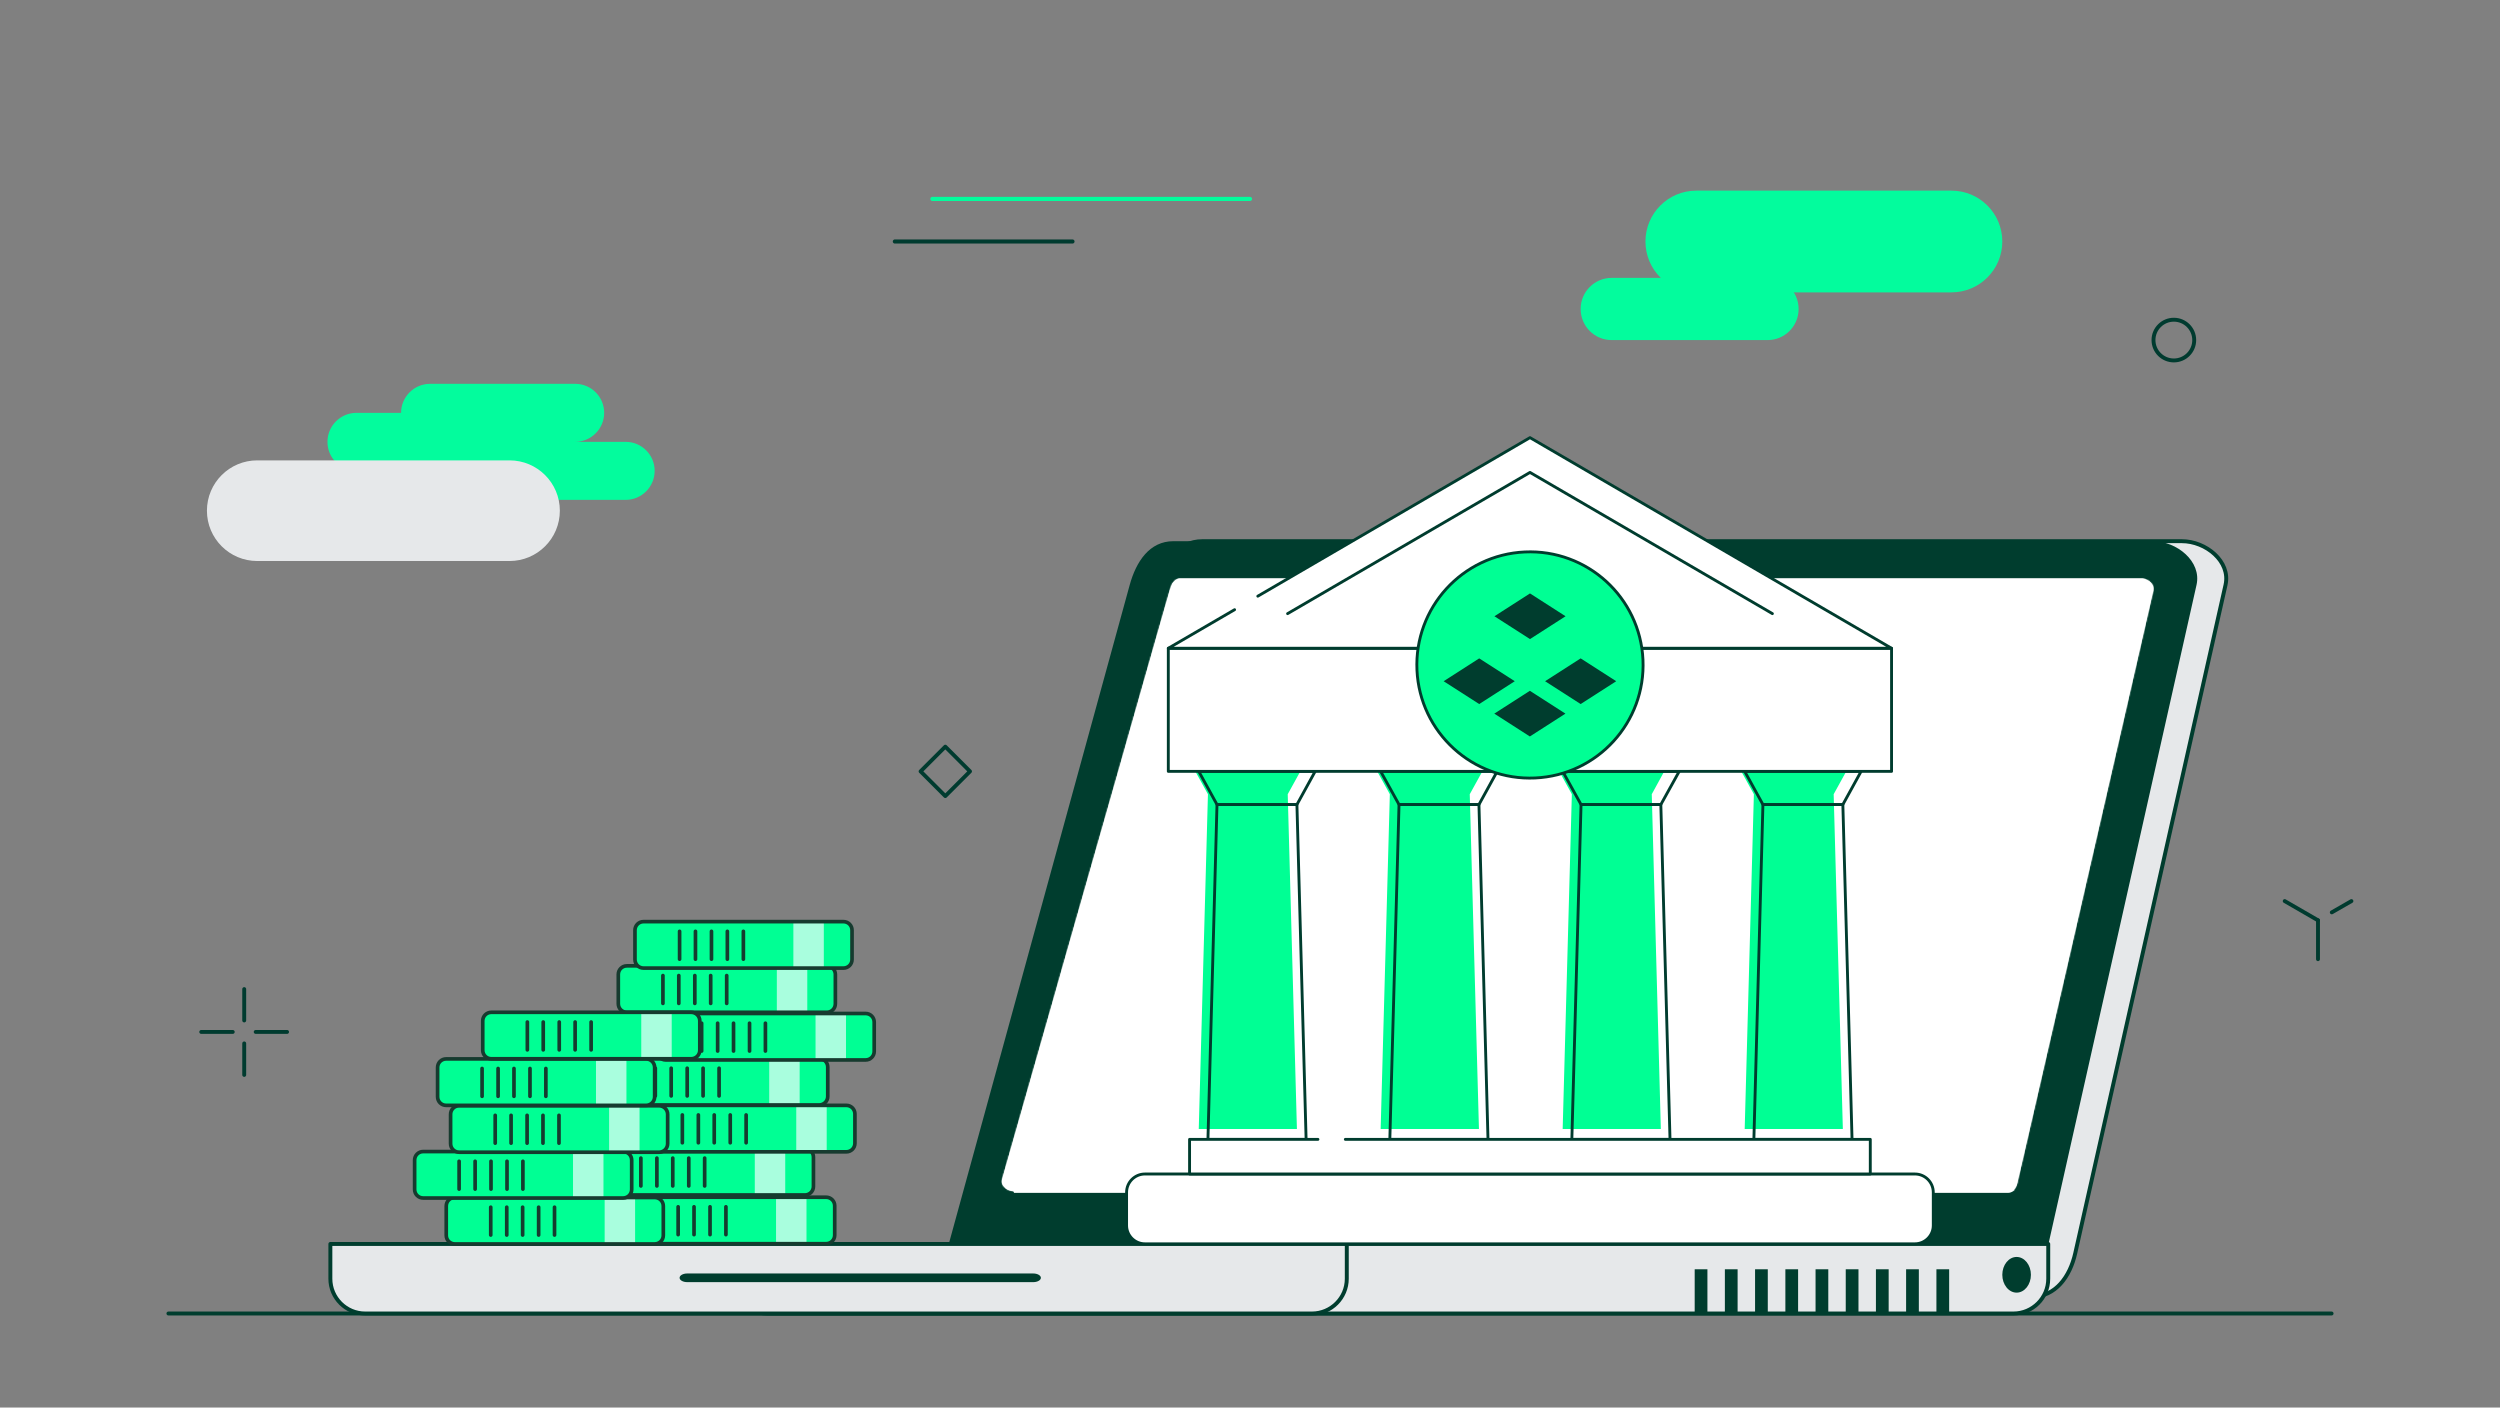 <svg width="1920" height="1081" viewBox="0 0 1920 1081" fill="none" xmlns="http://www.w3.org/2000/svg"><rect x="0" y="0" width="1920" height="1081" fill="#808080" stroke="none"/><path d="M129.351 1008.77H1790.65" stroke="#003D2E" stroke-width="3.024" stroke-linecap="round" stroke-linejoin="round"/><path fill-rule="evenodd" clip-rule="evenodd" d="M1675.65 415.631H923.363C904.919 415.631 894.739 431.354 889.801 449.193L748.898 962.409C744.06 980.249 764.016 995.972 782.461 995.972H1560.25C1578.69 995.972 1589.78 980.45 1593.81 962.409L1709.21 449.193C1713.24 431.152 1694.09 415.631 1675.65 415.631Z" fill="#E6E8EA" stroke="#003D2E" stroke-width="3.024" stroke-linecap="round" stroke-linejoin="round"/><path fill-rule="evenodd" clip-rule="evenodd" d="M1653.48 415.631H901.19C882.746 415.631 872.566 431.354 867.628 449.193L726.725 962.409C721.887 980.249 741.843 995.972 760.288 995.972H1538.07C1556.52 995.972 1567.6 980.45 1571.64 962.409L1686.94 449.193C1690.97 431.152 1671.82 415.631 1653.38 415.631" fill="#003D2E"/><path fill-rule="evenodd" clip-rule="evenodd" d="M778.228 914.938C777.926 914.938 777.724 914.938 777.422 914.837C776.918 914.837 776.514 914.635 776.011 914.534C775.91 914.534 775.809 914.534 775.708 914.434C775.305 914.333 775.003 914.131 774.599 914.03C774.398 913.93 774.196 913.829 773.894 913.728C773.289 913.426 772.785 913.023 772.281 912.619C771.677 912.115 771.173 911.611 770.77 911.108C770.467 910.704 770.165 910.301 769.963 909.898C769.963 909.898 769.963 909.797 769.862 909.697C769.762 909.394 769.661 909.092 769.56 908.89C769.56 908.588 769.359 908.185 769.359 907.882C769.359 907.177 769.358 906.471 769.56 905.665L771.374 899.315L776.716 880.569L782.058 861.822L787.4 843.075L792.741 824.329L798.083 805.582L803.425 786.835L808.767 768.088L816.628 740.271L821.97 721.524L827.312 702.777L832.654 684.031L837.996 665.284L843.337 646.537L848.679 627.791L854.021 609.044L859.363 590.297L872.566 543.733L888.592 487.392L893.933 468.645L898.267 453.527C898.469 452.822 898.67 452.116 898.973 451.411C898.973 451.411 899.073 451.007 899.174 450.806V450.604C899.376 449.999 899.678 449.496 899.88 449.092V448.891C899.88 448.891 900.283 448.286 900.384 447.984C900.384 447.984 900.585 447.681 900.686 447.581C900.686 447.581 900.888 447.278 900.988 447.177C900.988 447.177 901.795 446.27 902.198 445.968V445.867C902.198 445.867 902.5 445.666 902.601 445.565C902.601 445.565 902.803 445.363 902.903 445.363C902.903 445.363 903.105 445.162 903.206 445.162L903.407 445.061C903.407 445.061 903.811 444.859 904.012 444.758C904.012 444.758 904.214 444.758 904.315 444.658C904.315 444.658 904.516 444.658 904.516 444.557C904.516 444.557 904.718 444.557 904.818 444.456C904.818 444.456 905.121 444.456 905.222 444.355C905.222 444.355 905.625 444.355 905.826 444.255H906.23C906.23 444.255 906.733 444.255 906.935 444.255H1644.2C1644.2 444.255 1645.01 444.255 1645.31 444.255C1645.72 444.255 1646.12 444.355 1646.52 444.456C1646.62 444.456 1646.82 444.456 1646.93 444.557C1647.13 444.557 1647.33 444.658 1647.63 444.758C1648.34 445.061 1649.04 445.363 1649.75 445.766C1649.95 445.867 1650.15 446.069 1650.45 446.169C1650.55 446.27 1650.76 446.371 1650.86 446.472C1651.76 447.177 1652.57 448.084 1653.07 448.992C1653.07 449.092 1653.28 449.294 1653.28 449.395C1653.28 449.395 1653.27 449.496 1653.38 449.596C1653.58 449.999 1653.68 450.503 1653.78 451.007C1653.78 451.31 1653.78 451.612 1653.88 451.914V452.519C1653.88 452.519 1653.88 453.124 1653.78 453.426V453.628L1618.7 606.625L1602.88 675.464L1598.55 694.412L1578.39 782.199L1553.9 888.833L1549.77 906.673C1549.77 906.874 1549.77 906.975 1549.66 907.177C1549.66 907.177 1549.66 907.479 1549.56 907.58C1549.56 907.58 1549.56 907.782 1549.56 907.882C1549.56 907.882 1549.36 908.588 1549.26 908.89C1549.26 908.89 1549.26 909.092 1549.16 909.193V909.394C1549.16 909.394 1549.06 909.797 1548.96 909.999C1548.96 909.999 1548.66 910.604 1548.56 910.906L1548.45 911.108C1548.45 911.108 1548.25 911.511 1548.15 911.712C1548.15 911.712 1547.85 912.216 1547.75 912.418C1547.75 912.418 1547.55 912.72 1547.45 912.821C1547.45 912.821 1547.04 913.325 1546.94 913.526V913.627V913.728V913.829V913.93L1546.84 914.03C1546.84 914.03 1546.24 914.534 1545.93 914.837C1545.93 914.837 1545.73 915.038 1545.63 915.038L1545.53 915.139C1545.53 915.139 1545.33 915.341 1545.23 915.341C1545.23 915.341 1544.73 915.542 1544.52 915.643C1544.52 915.643 1544.42 915.643 1544.32 915.744H1544.22C1544.22 915.744 1544.02 915.744 1544.02 915.845H1543.92C1543.92 915.845 1543.72 915.845 1543.62 915.945C1543.62 915.945 1543.31 915.945 1543.11 916.046H1542.91C1542.91 916.046 1542.51 916.046 1542.31 916.147H1541.9C1541.9 916.147 1541.6 916.147 1541.5 916.147H779.538C779.538 916.147 779.034 916.147 778.833 916.147" fill="white"/><mask id="mask0_1679_2" style="mask-type:luminance" maskUnits="userSpaceOnUse" x="769" y="444" width="885" height="473"><path d="M778.228 914.938C777.926 914.938 777.724 914.938 777.422 914.837C776.918 914.837 776.514 914.635 776.011 914.534C775.91 914.534 775.809 914.534 775.708 914.434C775.305 914.333 775.003 914.131 774.599 914.03C774.398 913.93 774.196 913.829 773.894 913.728C773.289 913.426 772.785 913.023 772.281 912.619C771.677 912.115 771.173 911.611 770.77 911.108C770.467 910.704 770.165 910.301 769.963 909.898C769.963 909.898 769.963 909.797 769.862 909.697C769.762 909.394 769.661 909.092 769.56 908.89C769.56 908.588 769.359 908.185 769.359 907.882C769.359 907.177 769.358 906.471 769.56 905.665L771.374 899.315L776.716 880.569L782.058 861.822L787.4 843.075L792.741 824.329L798.083 805.582L803.425 786.835L808.767 768.088L816.628 740.271L821.97 721.524L827.312 702.777L832.654 684.031L837.996 665.284L843.337 646.537L848.679 627.791L854.021 609.044L859.363 590.297L872.566 543.733L888.592 487.392L893.933 468.645L898.267 453.527C898.469 452.822 898.67 452.116 898.973 451.411C898.973 451.411 899.073 451.007 899.174 450.806V450.604C899.376 449.999 899.678 449.496 899.88 449.092V448.891C899.88 448.891 900.283 448.286 900.384 447.984C900.384 447.984 900.585 447.681 900.686 447.581C900.686 447.581 900.888 447.278 900.988 447.177C900.988 447.177 901.795 446.27 902.198 445.968V445.867C902.198 445.867 902.5 445.666 902.601 445.565C902.601 445.565 902.803 445.363 902.903 445.363C902.903 445.363 903.105 445.162 903.206 445.162L903.407 445.061C903.407 445.061 903.811 444.859 904.012 444.758C904.012 444.758 904.214 444.758 904.315 444.658C904.315 444.658 904.516 444.658 904.516 444.557C904.516 444.557 904.718 444.557 904.818 444.456C904.818 444.456 905.121 444.456 905.222 444.355C905.222 444.355 905.625 444.355 905.826 444.255H906.23C906.23 444.255 906.733 444.255 906.935 444.255H1644.2C1644.2 444.255 1645.01 444.255 1645.31 444.255C1645.72 444.255 1646.12 444.355 1646.52 444.456C1646.62 444.456 1646.82 444.456 1646.93 444.557C1647.13 444.557 1647.33 444.658 1647.63 444.758C1648.34 445.061 1649.04 445.363 1649.75 445.766C1649.95 445.867 1650.15 446.069 1650.45 446.169C1650.55 446.27 1650.76 446.371 1650.86 446.472C1651.76 447.177 1652.57 448.084 1653.07 448.992C1653.07 449.092 1653.28 449.294 1653.28 449.395C1653.28 449.395 1653.27 449.496 1653.38 449.596C1653.58 449.999 1653.68 450.503 1653.78 451.007C1653.78 451.31 1653.78 451.612 1653.88 451.914V452.519C1653.88 452.519 1653.88 453.124 1653.78 453.426V453.628L1618.7 606.625L1602.88 675.464L1598.55 694.412L1578.39 782.199L1553.9 888.833L1549.77 906.673C1549.77 906.874 1549.77 906.975 1549.66 907.177C1549.66 907.177 1549.66 907.479 1549.56 907.58C1549.56 907.58 1549.56 907.782 1549.56 907.882C1549.56 907.882 1549.36 908.588 1549.26 908.89C1549.26 908.89 1549.26 909.092 1549.16 909.193V909.394C1549.16 909.394 1549.06 909.797 1548.96 909.999C1548.96 909.999 1548.66 910.604 1548.56 910.906L1548.45 911.108C1548.45 911.108 1548.25 911.511 1548.15 911.712C1548.15 911.712 1547.85 912.216 1547.75 912.418C1547.75 912.418 1547.55 912.72 1547.45 912.821C1547.45 912.821 1547.04 913.325 1546.94 913.526V913.627V913.728V913.829V913.93L1546.84 914.03C1546.84 914.03 1546.24 914.534 1545.93 914.837C1545.93 914.837 1545.73 915.038 1545.63 915.038L1545.53 915.139C1545.53 915.139 1545.33 915.341 1545.23 915.341C1545.23 915.341 1544.73 915.542 1544.52 915.643C1544.52 915.643 1544.42 915.643 1544.32 915.744H1544.22C1544.22 915.744 1544.02 915.744 1544.02 915.845H1543.92C1543.92 915.845 1543.72 915.845 1543.62 915.945C1543.62 915.945 1543.31 915.945 1543.11 916.046H1542.91C1542.91 916.046 1542.51 916.046 1542.31 916.147H1541.9C1541.9 916.147 1541.6 916.147 1541.5 916.147H779.538C779.538 916.147 779.034 916.147 778.833 916.147" fill="white"/></mask><g mask="url(#mask0_1679_2)"><path d="M1654.69 442.642H769.056V914.937H1654.69V442.642Z" fill="white"/></g><path fill-rule="evenodd" clip-rule="evenodd" d="M1573.05 955.354H562.338V982.063C562.338 996.779 574.332 1008.77 589.047 1008.77H1546.34C1561.05 1008.77 1573.05 996.779 1573.05 982.063V955.354Z" fill="#E6E8EA" stroke="#003D2E" stroke-width="3.024" stroke-linecap="round" stroke-linejoin="round"/><path fill-rule="evenodd" clip-rule="evenodd" d="M1034.33 955.354H253.723V982.063C253.723 996.779 265.717 1008.77 280.432 1008.77H1007.62C1022.34 1008.77 1034.33 996.779 1034.33 982.063V955.354Z" fill="#E6E8EA" stroke="#003D2E" stroke-width="3.024" stroke-linecap="round" stroke-linejoin="round"/><path fill-rule="evenodd" clip-rule="evenodd" d="M793.547 978.032H527.768C524.542 978.032 521.922 979.544 521.922 981.358C521.922 983.172 524.542 984.684 527.768 984.684H793.547C796.773 984.684 799.393 983.172 799.393 981.358C799.393 979.544 796.773 978.032 793.547 978.032Z" fill="#003D2E"/><path fill-rule="evenodd" clip-rule="evenodd" d="M1548.76 965.333C1542.71 965.333 1537.77 971.481 1537.77 979.04C1537.77 986.599 1542.71 992.747 1548.76 992.747C1554.8 992.747 1559.74 986.599 1559.74 979.04C1559.74 971.481 1554.8 965.333 1548.76 965.333Z" fill="#003D2E"/><path d="M1311.3 974.806H1301.52V1008.87H1311.3V974.806Z" fill="#003D2E"/><path d="M1334.48 974.806H1324.7V1008.87H1334.48V974.806Z" fill="#003D2E"/><path d="M1357.66 974.806H1347.89V1008.87H1357.66V974.806Z" fill="#003D2E"/><path d="M1380.94 974.806H1371.17V1008.87H1380.94V974.806Z" fill="#003D2E"/><path d="M1404.13 974.806H1394.35V1008.87H1404.13V974.806Z" fill="#003D2E"/><path d="M1427.31 974.806H1417.53V1008.87H1427.31V974.806Z" fill="#003D2E"/><path d="M1450.49 974.806H1440.71V1008.87H1450.49V974.806Z" fill="#003D2E"/><path d="M1473.67 974.806H1463.89V1008.87H1473.67V974.806Z" fill="#003D2E"/><path d="M1496.95 974.806H1487.17V1008.87H1496.95V974.806Z" fill="#003D2E"/><path d="M998.653 592.415H918.022L927.697 609.952L920.642 867.064H996.032L988.977 609.952L998.653 592.415Z" fill="#00FF94"/><path d="M1138.45 592.415H1057.71L1067.39 609.952L1060.34 867.064H1135.83L1128.77 609.952L1138.45 592.415Z" fill="#00FF94"/><path d="M1278.14 592.415H1197.51L1207.18 609.952L1200.13 867.064H1275.52L1268.56 609.952L1278.14 592.415Z" fill="#00FF94"/><path d="M1417.93 592.415H1337.3L1346.98 609.952L1339.92 867.064H1415.31L1408.26 609.952L1417.93 592.415Z" fill="#00FF94"/><path d="M1470.65 901.634H879.319C871.526 901.634 865.208 907.951 865.208 915.744V941.143C865.208 948.936 871.526 955.253 879.319 955.253H1470.65C1478.44 955.253 1484.76 948.936 1484.76 941.143V915.744C1484.76 907.951 1478.44 901.634 1470.65 901.634Z" fill="white" stroke="#003C2E" stroke-width="2.217" stroke-linecap="round" stroke-linejoin="round"/><path d="M927.697 875.026L934.651 617.914H996.032L1003.09 875.026H927.697Z" stroke="#003C2E" stroke-width="2.217" stroke-linecap="round" stroke-linejoin="round"/><path d="M934.652 617.914L920.642 592.415H1010.04L996.032 617.914H934.652Z" stroke="#003C2E" stroke-width="2.217" stroke-linecap="round" stroke-linejoin="round"/><path d="M1067.39 875.026L1074.45 617.914H1135.83L1142.78 875.026H1067.39Z" stroke="#003C2E" stroke-width="2.217" stroke-linecap="round" stroke-linejoin="round"/><path d="M1074.45 617.914L1060.34 592.415H1149.84L1135.83 617.914H1074.45Z" stroke="#003C2E" stroke-width="2.217" stroke-linecap="round" stroke-linejoin="round"/><path d="M1207.18 875.026L1214.24 617.914H1275.52L1282.57 875.026H1207.18Z" stroke="#003C2E" stroke-width="2.217" stroke-linecap="round" stroke-linejoin="round"/><path d="M1214.24 617.914L1200.13 592.415H1289.63L1275.52 617.914H1214.24Z" stroke="#003C2E" stroke-width="2.217" stroke-linecap="round" stroke-linejoin="round"/><path d="M1346.98 875.026L1353.93 617.914H1415.31L1422.37 875.026H1346.98Z" stroke="#003C2E" stroke-width="2.217" stroke-linecap="round" stroke-linejoin="round"/><path d="M1353.93 617.914L1339.92 592.415H1429.32L1415.31 617.914H1353.93Z" stroke="#003C2E" stroke-width="2.217" stroke-linecap="round" stroke-linejoin="round"/><path d="M1452.71 497.875H897.26V592.415H1452.71V497.875Z" fill="white" stroke="#003C2E" stroke-width="2.217" stroke-linecap="round" stroke-linejoin="round"/><path d="M965.998 457.861L1175.03 336.109L1452.71 497.874H897.26L948.158 468.242" fill="white"/><path d="M965.998 457.861L1175.03 336.109L1452.71 497.874H897.26L948.158 468.242" stroke="#003C2E" stroke-width="2.217" stroke-linecap="round" stroke-linejoin="round"/><path d="M988.876 471.266L1175.03 362.818L1361.19 471.266" stroke="#003C2E" stroke-width="2.217" stroke-linecap="round" stroke-linejoin="round"/><path d="M1012.16 875.025H913.588V901.633H1436.38V875.025H1033.22" fill="white"/><path d="M1012.16 875.025H913.588V901.633H1436.38V875.025H1033.22" stroke="#003C2E" stroke-width="2.217" stroke-linecap="round" stroke-linejoin="round"/><path d="M1178.99 597.487C1226.92 595.293 1264 554.659 1261.8 506.726C1259.61 458.794 1218.98 421.715 1171.04 423.909C1123.11 426.102 1086.03 466.737 1088.23 514.669C1090.42 562.601 1131.05 599.68 1178.99 597.487Z" fill="#00FF94" stroke="#003D2E" stroke-width="2.217" stroke-miterlimit="10"/><path d="M1202.35 473.282L1175.03 455.745L1147.72 473.282L1175.03 490.819L1202.35 473.282Z" fill="#003D2E"/><path d="M1147.62 548.067L1174.93 565.605L1202.25 548.067L1174.93 530.53L1147.62 548.067Z" fill="#003D2E"/><path d="M1136.03 505.635L1108.71 523.172L1136.03 540.709L1163.34 523.172L1136.03 505.635Z" fill="#003D2E"/><path d="M1213.94 505.635L1186.62 523.172L1213.94 540.709L1241.25 523.172L1213.94 505.635Z" fill="#003D2E"/><path d="M634.503 919.473H480.901C477.283 919.473 474.35 922.406 474.35 926.024V948.601C474.35 952.219 477.283 955.152 480.901 955.152H634.503C638.121 955.152 641.054 952.219 641.054 948.601V926.024C641.054 922.406 638.121 919.473 634.503 919.473Z" fill="#00FF94"/><path d="M619.384 919.473H596.001V955.152H619.384V919.473Z" fill="#A9FEDE"/><path d="M634.503 919.473H480.901C477.283 919.473 474.35 922.406 474.35 926.024V948.601C474.35 952.219 477.283 955.152 480.901 955.152H634.503C638.121 955.152 641.054 952.219 641.054 948.601V926.024C641.054 922.406 638.121 919.473 634.503 919.473Z" stroke="#163B2F" stroke-width="2.822" stroke-linecap="round" stroke-linejoin="round"/><path d="M557.501 948.198V926.831" stroke="#163B2F" stroke-width="2.822" stroke-linecap="round" stroke-linejoin="round"/><path d="M545.306 948.198V926.831" stroke="#163B2F" stroke-width="2.822" stroke-linecap="round" stroke-linejoin="round"/><path d="M533.01 948.198V926.831" stroke="#163B2F" stroke-width="2.822" stroke-linecap="round" stroke-linejoin="round"/><path d="M520.813 948.198V926.831" stroke="#163B2F" stroke-width="2.822" stroke-linecap="round" stroke-linejoin="round"/><path d="M508.517 948.198V926.831" stroke="#163B2F" stroke-width="2.822" stroke-linecap="round" stroke-linejoin="round"/><path d="M618.175 882.081H464.573C460.955 882.081 458.022 885.014 458.022 888.632V911.209C458.022 914.827 460.955 917.76 464.573 917.76H618.175C621.794 917.76 624.727 914.827 624.727 911.209V888.632C624.727 885.014 621.794 882.081 618.175 882.081Z" fill="#00FF94"/><path d="M603.057 882.081H579.674V917.76H603.057V882.081Z" fill="#A9FEDE"/><path d="M618.175 882.081H464.573C460.955 882.081 458.022 885.014 458.022 888.632V911.209C458.022 914.827 460.955 917.76 464.573 917.76H618.175C621.794 917.76 624.727 914.827 624.727 911.209V888.632C624.727 885.014 621.794 882.081 618.175 882.081Z" stroke="#163B2F" stroke-width="2.822" stroke-linecap="round" stroke-linejoin="round"/><path d="M541.173 910.806V889.438" stroke="#163B2F" stroke-width="2.822" stroke-linecap="round" stroke-linejoin="round"/><path d="M528.978 910.806V889.438" stroke="#163B2F" stroke-width="2.822" stroke-linecap="round" stroke-linejoin="round"/><path d="M516.682 910.806V889.438" stroke="#163B2F" stroke-width="2.822" stroke-linecap="round" stroke-linejoin="round"/><path d="M504.486 910.806V889.438" stroke="#163B2F" stroke-width="2.822" stroke-linecap="round" stroke-linejoin="round"/><path d="M492.19 910.806V889.438" stroke="#163B2F" stroke-width="2.822" stroke-linecap="round" stroke-linejoin="round"/><path d="M650.025 848.921H496.423C492.805 848.921 489.872 851.854 489.872 855.472V878.049C489.872 881.667 492.805 884.6 496.423 884.6H650.025C653.643 884.6 656.576 881.667 656.576 878.049V855.472C656.576 851.854 653.643 848.921 650.025 848.921Z" fill="#00FF94"/><path d="M634.906 848.921H611.523V884.6H634.906V848.921Z" fill="#A9FEDE"/><path d="M650.025 848.921H496.423C492.805 848.921 489.872 851.854 489.872 855.472V878.049C489.872 881.667 492.805 884.6 496.423 884.6H650.025C653.643 884.6 656.576 881.667 656.576 878.049V855.472C656.576 851.854 653.643 848.921 650.025 848.921Z" stroke="#163B2F" stroke-width="2.822" stroke-linecap="round" stroke-linejoin="round"/><path d="M573.022 877.646V856.279" stroke="#163B2F" stroke-width="2.822" stroke-linecap="round" stroke-linejoin="round"/><path d="M560.827 877.646V856.279" stroke="#163B2F" stroke-width="2.822" stroke-linecap="round" stroke-linejoin="round"/><path d="M548.531 877.646V856.279" stroke="#163B2F" stroke-width="2.822" stroke-linecap="round" stroke-linejoin="round"/><path d="M536.335 877.646V856.279" stroke="#163B2F" stroke-width="2.822" stroke-linecap="round" stroke-linejoin="round"/><path d="M524.039 877.646V856.279" stroke="#163B2F" stroke-width="2.822" stroke-linecap="round" stroke-linejoin="round"/><path d="M629.161 812.94H475.559C471.941 812.94 469.008 815.873 469.008 819.491V842.068C469.008 845.686 471.941 848.619 475.559 848.619H629.161C632.779 848.619 635.712 845.686 635.712 842.068V819.491C635.712 815.873 632.779 812.94 629.161 812.94Z" fill="#00FF94"/><path d="M614.143 812.94H590.76V848.619H614.143V812.94Z" fill="#A9FEDE"/><path d="M629.161 812.94H475.559C471.941 812.94 469.008 815.873 469.008 819.491V842.068C469.008 845.686 471.941 848.619 475.559 848.619H629.161C632.779 848.619 635.712 845.686 635.712 842.068V819.491C635.712 815.873 632.779 812.94 629.161 812.94Z" stroke="#163B2F" stroke-width="2.822" stroke-linecap="round" stroke-linejoin="round"/><path d="M552.259 841.665V820.398" stroke="#163B2F" stroke-width="2.822" stroke-linecap="round" stroke-linejoin="round"/><path d="M539.963 841.665V820.398" stroke="#163B2F" stroke-width="2.822" stroke-linecap="round" stroke-linejoin="round"/><path d="M527.768 841.665V820.398" stroke="#163B2F" stroke-width="2.822" stroke-linecap="round" stroke-linejoin="round"/><path d="M515.471 841.665V820.398" stroke="#163B2F" stroke-width="2.822" stroke-linecap="round" stroke-linejoin="round"/><path d="M503.276 841.665V820.398" stroke="#163B2F" stroke-width="2.822" stroke-linecap="round" stroke-linejoin="round"/><path d="M664.841 778.369H511.239C507.62 778.369 504.687 781.302 504.687 784.92V807.497C504.687 811.115 507.62 814.048 511.239 814.048H664.841C668.459 814.048 671.392 811.115 671.392 807.497V784.92C671.392 781.302 668.459 778.369 664.841 778.369Z" fill="#00FF94"/><path d="M649.722 778.369H626.339V814.048H649.722V778.369Z" fill="#A9FEDE"/><path d="M664.841 778.369H511.239C507.62 778.369 504.687 781.302 504.687 784.92V807.497C504.687 811.115 507.62 814.048 511.239 814.048H664.841C668.459 814.048 671.392 811.115 671.392 807.497V784.92C671.392 781.302 668.459 778.369 664.841 778.369Z" stroke="#163B2F" stroke-width="2.822" stroke-linecap="round" stroke-linejoin="round"/><path d="M587.838 807.195V785.827" stroke="#163B2F" stroke-width="2.822" stroke-linecap="round" stroke-linejoin="round"/><path d="M575.643 807.195V785.827" stroke="#163B2F" stroke-width="2.822" stroke-linecap="round" stroke-linejoin="round"/><path d="M563.347 807.195V785.827" stroke="#163B2F" stroke-width="2.822" stroke-linecap="round" stroke-linejoin="round"/><path d="M551.151 807.195V785.827" stroke="#163B2F" stroke-width="2.822" stroke-linecap="round" stroke-linejoin="round"/><path d="M538.855 807.195V785.827" stroke="#163B2F" stroke-width="2.822" stroke-linecap="round" stroke-linejoin="round"/><path d="M635.008 741.783H481.406C477.787 741.783 474.854 744.716 474.854 748.334V770.911C474.854 774.529 477.787 777.462 481.406 777.462H635.008C638.626 777.462 641.559 774.529 641.559 770.911V748.334C641.559 744.716 638.626 741.783 635.008 741.783Z" fill="#00FF94"/><path d="M619.99 741.783H596.607V777.462H619.99V741.783Z" fill="#A9FEDE"/><path d="M635.008 741.783H481.406C477.787 741.783 474.854 744.716 474.854 748.334V770.911C474.854 774.529 477.787 777.462 481.406 777.462H635.008C638.626 777.462 641.559 774.529 641.559 770.911V748.334C641.559 744.716 638.626 741.783 635.008 741.783Z" stroke="#163B2F" stroke-width="2.822" stroke-linecap="round" stroke-linejoin="round"/><path d="M558.106 770.608V749.241" stroke="#163B2F" stroke-width="2.822" stroke-linecap="round" stroke-linejoin="round"/><path d="M545.81 770.608V749.241" stroke="#163B2F" stroke-width="2.822" stroke-linecap="round" stroke-linejoin="round"/><path d="M533.615 770.608V749.241" stroke="#163B2F" stroke-width="2.822" stroke-linecap="round" stroke-linejoin="round"/><path d="M521.318 770.608V749.241" stroke="#163B2F" stroke-width="2.822" stroke-linecap="round" stroke-linejoin="round"/><path d="M509.123 770.608V749.241" stroke="#163B2F" stroke-width="2.822" stroke-linecap="round" stroke-linejoin="round"/><path d="M647.808 707.817H494.206C490.588 707.817 487.655 710.75 487.655 714.368V736.945C487.655 740.563 490.588 743.496 494.206 743.496H647.808C651.426 743.496 654.359 740.563 654.359 736.945V714.368C654.359 710.75 651.426 707.817 647.808 707.817Z" fill="#00FF94"/><path d="M632.689 707.817H609.306V743.496H632.689V707.817Z" fill="#A9FEDE"/><path d="M647.808 707.817H494.206C490.588 707.817 487.655 710.75 487.655 714.368V736.945C487.655 740.563 490.588 743.496 494.206 743.496H647.808C651.426 743.496 654.359 740.563 654.359 736.945V714.368C654.359 710.75 651.426 707.817 647.808 707.817Z" stroke="#163B2F" stroke-width="2.822" stroke-linecap="round" stroke-linejoin="round"/><path d="M570.906 736.643V715.275" stroke="#163B2F" stroke-width="2.822" stroke-linecap="round" stroke-linejoin="round"/><path d="M558.61 736.643V715.275" stroke="#163B2F" stroke-width="2.822" stroke-linecap="round" stroke-linejoin="round"/><path d="M546.415 736.643V715.275" stroke="#163B2F" stroke-width="2.822" stroke-linecap="round" stroke-linejoin="round"/><path d="M534.118 736.643V715.275" stroke="#163B2F" stroke-width="2.822" stroke-linecap="round" stroke-linejoin="round"/><path d="M521.923 736.643V715.275" stroke="#163B2F" stroke-width="2.822" stroke-linecap="round" stroke-linejoin="round"/><path d="M502.874 919.675H349.272C345.654 919.675 342.721 922.608 342.721 926.226V948.803C342.721 952.421 345.654 955.354 349.272 955.354H502.874C506.492 955.354 509.425 952.421 509.425 948.803V926.226C509.425 922.608 506.492 919.675 502.874 919.675Z" fill="#00FF94"/><path d="M487.755 919.675H464.372V955.354H487.755V919.675Z" fill="#A9FEDE"/><path d="M502.874 919.675H349.272C345.654 919.675 342.721 922.608 342.721 926.226V948.803C342.721 952.421 345.654 955.354 349.272 955.354H502.874C506.492 955.354 509.425 952.421 509.425 948.803V926.226C509.425 922.608 506.492 919.675 502.874 919.675Z" stroke="#163B2F" stroke-width="2.822" stroke-linecap="round" stroke-linejoin="round"/><path d="M425.871 948.5V927.133" stroke="#163B2F" stroke-width="2.822" stroke-linecap="round" stroke-linejoin="round"/><path d="M413.676 948.5V927.133" stroke="#163B2F" stroke-width="2.822" stroke-linecap="round" stroke-linejoin="round"/><path d="M401.38 948.5V927.133" stroke="#163B2F" stroke-width="2.822" stroke-linecap="round" stroke-linejoin="round"/><path d="M389.184 948.5V927.133" stroke="#163B2F" stroke-width="2.822" stroke-linecap="round" stroke-linejoin="round"/><path d="M376.888 948.5V927.133" stroke="#163B2F" stroke-width="2.822" stroke-linecap="round" stroke-linejoin="round"/><path d="M478.583 884.399H324.981C321.363 884.399 318.43 887.332 318.43 890.95V913.527C318.43 917.145 321.363 920.078 324.981 920.078H478.583C482.201 920.078 485.135 917.145 485.135 913.527V890.95C485.135 887.332 482.201 884.399 478.583 884.399Z" fill="#00FF94"/><path d="M463.465 884.399H440.082V920.078H463.465V884.399Z" fill="#A9FEDE"/><path d="M478.583 884.399H324.981C321.363 884.399 318.43 887.332 318.43 890.95V913.527C318.43 917.145 321.363 920.078 324.981 920.078H478.583C482.201 920.078 485.135 917.145 485.135 913.527V890.95C485.135 887.332 482.201 884.399 478.583 884.399Z" stroke="#163B2F" stroke-width="2.822" stroke-linecap="round" stroke-linejoin="round"/><path d="M401.581 913.224V891.857" stroke="#163B2F" stroke-width="2.822" stroke-linecap="round" stroke-linejoin="round"/><path d="M389.386 913.224V891.857" stroke="#163B2F" stroke-width="2.822" stroke-linecap="round" stroke-linejoin="round"/><path d="M377.09 913.224V891.857" stroke="#163B2F" stroke-width="2.822" stroke-linecap="round" stroke-linejoin="round"/><path d="M364.894 913.224V891.857" stroke="#163B2F" stroke-width="2.822" stroke-linecap="round" stroke-linejoin="round"/><path d="M352.598 913.224V891.857" stroke="#163B2F" stroke-width="2.822" stroke-linecap="round" stroke-linejoin="round"/><path d="M506.199 849.224H352.597C348.979 849.224 346.046 852.157 346.046 855.775V878.352C346.046 881.97 348.979 884.903 352.597 884.903H506.199C509.818 884.903 512.751 881.97 512.751 878.352V855.775C512.751 852.157 509.818 849.224 506.199 849.224Z" fill="#00FF94"/><path d="M491.181 849.224H467.798V884.903H491.181V849.224Z" fill="#A9FEDE"/><path d="M506.199 849.224H352.597C348.979 849.224 346.046 852.157 346.046 855.775V878.352C346.046 881.97 348.979 884.903 352.597 884.903H506.199C509.818 884.903 512.751 881.97 512.751 878.352V855.775C512.751 852.157 509.818 849.224 506.199 849.224Z" stroke="#163B2F" stroke-width="2.822" stroke-linecap="round" stroke-linejoin="round"/><path d="M429.298 877.948V856.581" stroke="#163B2F" stroke-width="2.822" stroke-linecap="round" stroke-linejoin="round"/><path d="M417.002 877.948V856.581" stroke="#163B2F" stroke-width="2.822" stroke-linecap="round" stroke-linejoin="round"/><path d="M404.807 877.948V856.581" stroke="#163B2F" stroke-width="2.822" stroke-linecap="round" stroke-linejoin="round"/><path d="M392.51 877.948V856.581" stroke="#163B2F" stroke-width="2.822" stroke-linecap="round" stroke-linejoin="round"/><path d="M380.315 877.948V856.581" stroke="#163B2F" stroke-width="2.822" stroke-linecap="round" stroke-linejoin="round"/><path d="M496.221 813.242H342.619C339.001 813.242 336.068 816.175 336.068 819.793V842.37C336.068 845.988 339.001 848.921 342.619 848.921H496.221C499.839 848.921 502.773 845.988 502.773 842.37V819.793C502.773 816.175 499.839 813.242 496.221 813.242Z" fill="#00FF94"/><path d="M481.103 813.242H457.72V848.921H481.103V813.242Z" fill="#A9FEDE"/><path d="M496.221 813.242H342.619C339.001 813.242 336.068 816.175 336.068 819.793V842.37C336.068 845.988 339.001 848.921 342.619 848.921H496.221C499.839 848.921 502.773 845.988 502.773 842.37V819.793C502.773 816.175 499.839 813.242 496.221 813.242Z" stroke="#163B2F" stroke-width="2.822" stroke-linecap="round" stroke-linejoin="round"/><path d="M419.219 841.966V820.599" stroke="#163B2F" stroke-width="2.822" stroke-linecap="round" stroke-linejoin="round"/><path d="M407.024 841.966V820.599" stroke="#163B2F" stroke-width="2.822" stroke-linecap="round" stroke-linejoin="round"/><path d="M394.728 841.966V820.599" stroke="#163B2F" stroke-width="2.822" stroke-linecap="round" stroke-linejoin="round"/><path d="M382.532 841.966V820.599" stroke="#163B2F" stroke-width="2.822" stroke-linecap="round" stroke-linejoin="round"/><path d="M370.236 841.966V820.599" stroke="#163B2F" stroke-width="2.822" stroke-linecap="round" stroke-linejoin="round"/><path d="M530.892 777.462H377.29C373.672 777.462 370.739 780.395 370.739 784.014V806.59C370.739 810.208 373.672 813.142 377.29 813.142H530.892C534.51 813.142 537.443 810.208 537.443 806.59V784.014C537.443 780.395 534.51 777.462 530.892 777.462Z" fill="#00FF94"/><path d="M515.874 777.462H492.491V813.142H515.874V777.462Z" fill="#A9FEDE"/><path d="M530.892 777.462H377.29C373.672 777.462 370.739 780.395 370.739 784.014V806.59C370.739 810.208 373.672 813.142 377.29 813.142H530.892C534.51 813.142 537.443 810.208 537.443 806.59V784.014C537.443 780.395 534.51 777.462 530.892 777.462Z" stroke="#163B2F" stroke-width="2.822" stroke-linecap="round" stroke-linejoin="round"/><path d="M453.99 806.288V784.921" stroke="#163B2F" stroke-width="2.822" stroke-linecap="round" stroke-linejoin="round"/><path d="M441.695 806.288V784.921" stroke="#163B2F" stroke-width="2.822" stroke-linecap="round" stroke-linejoin="round"/><path d="M429.499 806.288V784.921" stroke="#163B2F" stroke-width="2.822" stroke-linecap="round" stroke-linejoin="round"/><path d="M417.202 806.288V784.921" stroke="#163B2F" stroke-width="2.822" stroke-linecap="round" stroke-linejoin="round"/><path d="M405.007 806.288V784.921" stroke="#163B2F" stroke-width="2.822" stroke-linecap="round" stroke-linejoin="round"/><path d="M480.49 339.341H441.716C453.927 339.341 463.999 329.395 463.999 317.058C463.999 304.721 454.053 294.776 441.716 294.776H330.303C318.092 294.776 308.021 304.721 308.021 317.058H273.779C261.567 317.058 251.496 327.004 251.496 339.341C251.496 351.678 261.441 361.623 273.779 361.623H346.795C346.795 373.835 356.74 383.906 369.077 383.906H480.49C492.701 383.906 502.773 373.961 502.773 361.623C502.773 349.286 492.827 339.341 480.49 339.341Z" fill="#03FC9D"/><path d="M197.57 430.86L391.315 430.86C412.66 430.86 429.963 413.556 429.963 392.212C429.963 370.867 412.66 353.563 391.315 353.563H197.57C176.225 353.563 158.922 370.867 158.922 392.212C158.922 413.556 176.225 430.86 197.57 430.86Z" fill="#E6E8EA"/><path d="M187.561 759.622V783.711" stroke="#003B2F" stroke-width="3" stroke-linecap="round" stroke-linejoin="round"/><path d="M187.561 801.342V825.532" stroke="#003B2F" stroke-width="3" stroke-linecap="round" stroke-linejoin="round"/><path d="M154.554 792.526H178.745" stroke="#003B2F" stroke-width="3" stroke-linecap="round" stroke-linejoin="round"/><path d="M196.376 792.526H220.464" stroke="#003B2F" stroke-width="3" stroke-linecap="round" stroke-linejoin="round"/><path d="M707.011 592.414L725.991 611.394L744.97 592.415L725.991 573.435L707.011 592.414Z" stroke="#003B2F" stroke-width="3" stroke-miterlimit="10" stroke-linecap="round" stroke-linejoin="round"/><path d="M716.042 152.775H960" stroke="#03FC9D" stroke-width="3.163" stroke-linecap="round" stroke-linejoin="round"/><path d="M687.237 185.474H823.67" stroke="#003B2F" stroke-width="3.163" stroke-linecap="round" stroke-linejoin="round"/><path d="M1237.78 261.183H1357.49C1370.66 261.183 1381.33 250.508 1381.33 237.341V237.257C1381.33 224.089 1370.66 213.415 1357.49 213.415H1237.78C1224.61 213.415 1213.94 224.089 1213.94 237.257V237.341C1213.94 250.508 1224.61 261.183 1237.78 261.183Z" fill="#03FC9D"/><path d="M1302.78 224.541L1498.7 224.541C1520.28 224.541 1537.77 207.05 1537.77 185.474C1537.77 163.897 1520.28 146.406 1498.7 146.406L1302.78 146.406C1281.2 146.406 1263.71 163.897 1263.71 185.474C1263.71 207.05 1281.2 224.541 1302.78 224.541Z" fill="#03FC9D"/><path d="M1754.66 692.031L1780.22 706.799" stroke="#003B2F" stroke-width="3" stroke-linecap="round" stroke-linejoin="round"/><path d="M1805.89 692.031L1790.82 700.688" stroke="#003B2F" stroke-width="3" stroke-linecap="round" stroke-linejoin="round"/><path d="M1780.22 706.8V736.643" stroke="#003B2F" stroke-width="3" stroke-linecap="round" stroke-linejoin="round"/><path d="M1669.52 276.822C1678.16 276.822 1685.16 269.82 1685.16 261.183C1685.16 252.546 1678.16 245.544 1669.52 245.544C1660.88 245.544 1653.88 252.546 1653.88 261.183C1653.88 269.82 1660.88 276.822 1669.52 276.822Z" stroke="#003B2F" stroke-width="3" stroke-linecap="round" stroke-linejoin="round"/></svg>